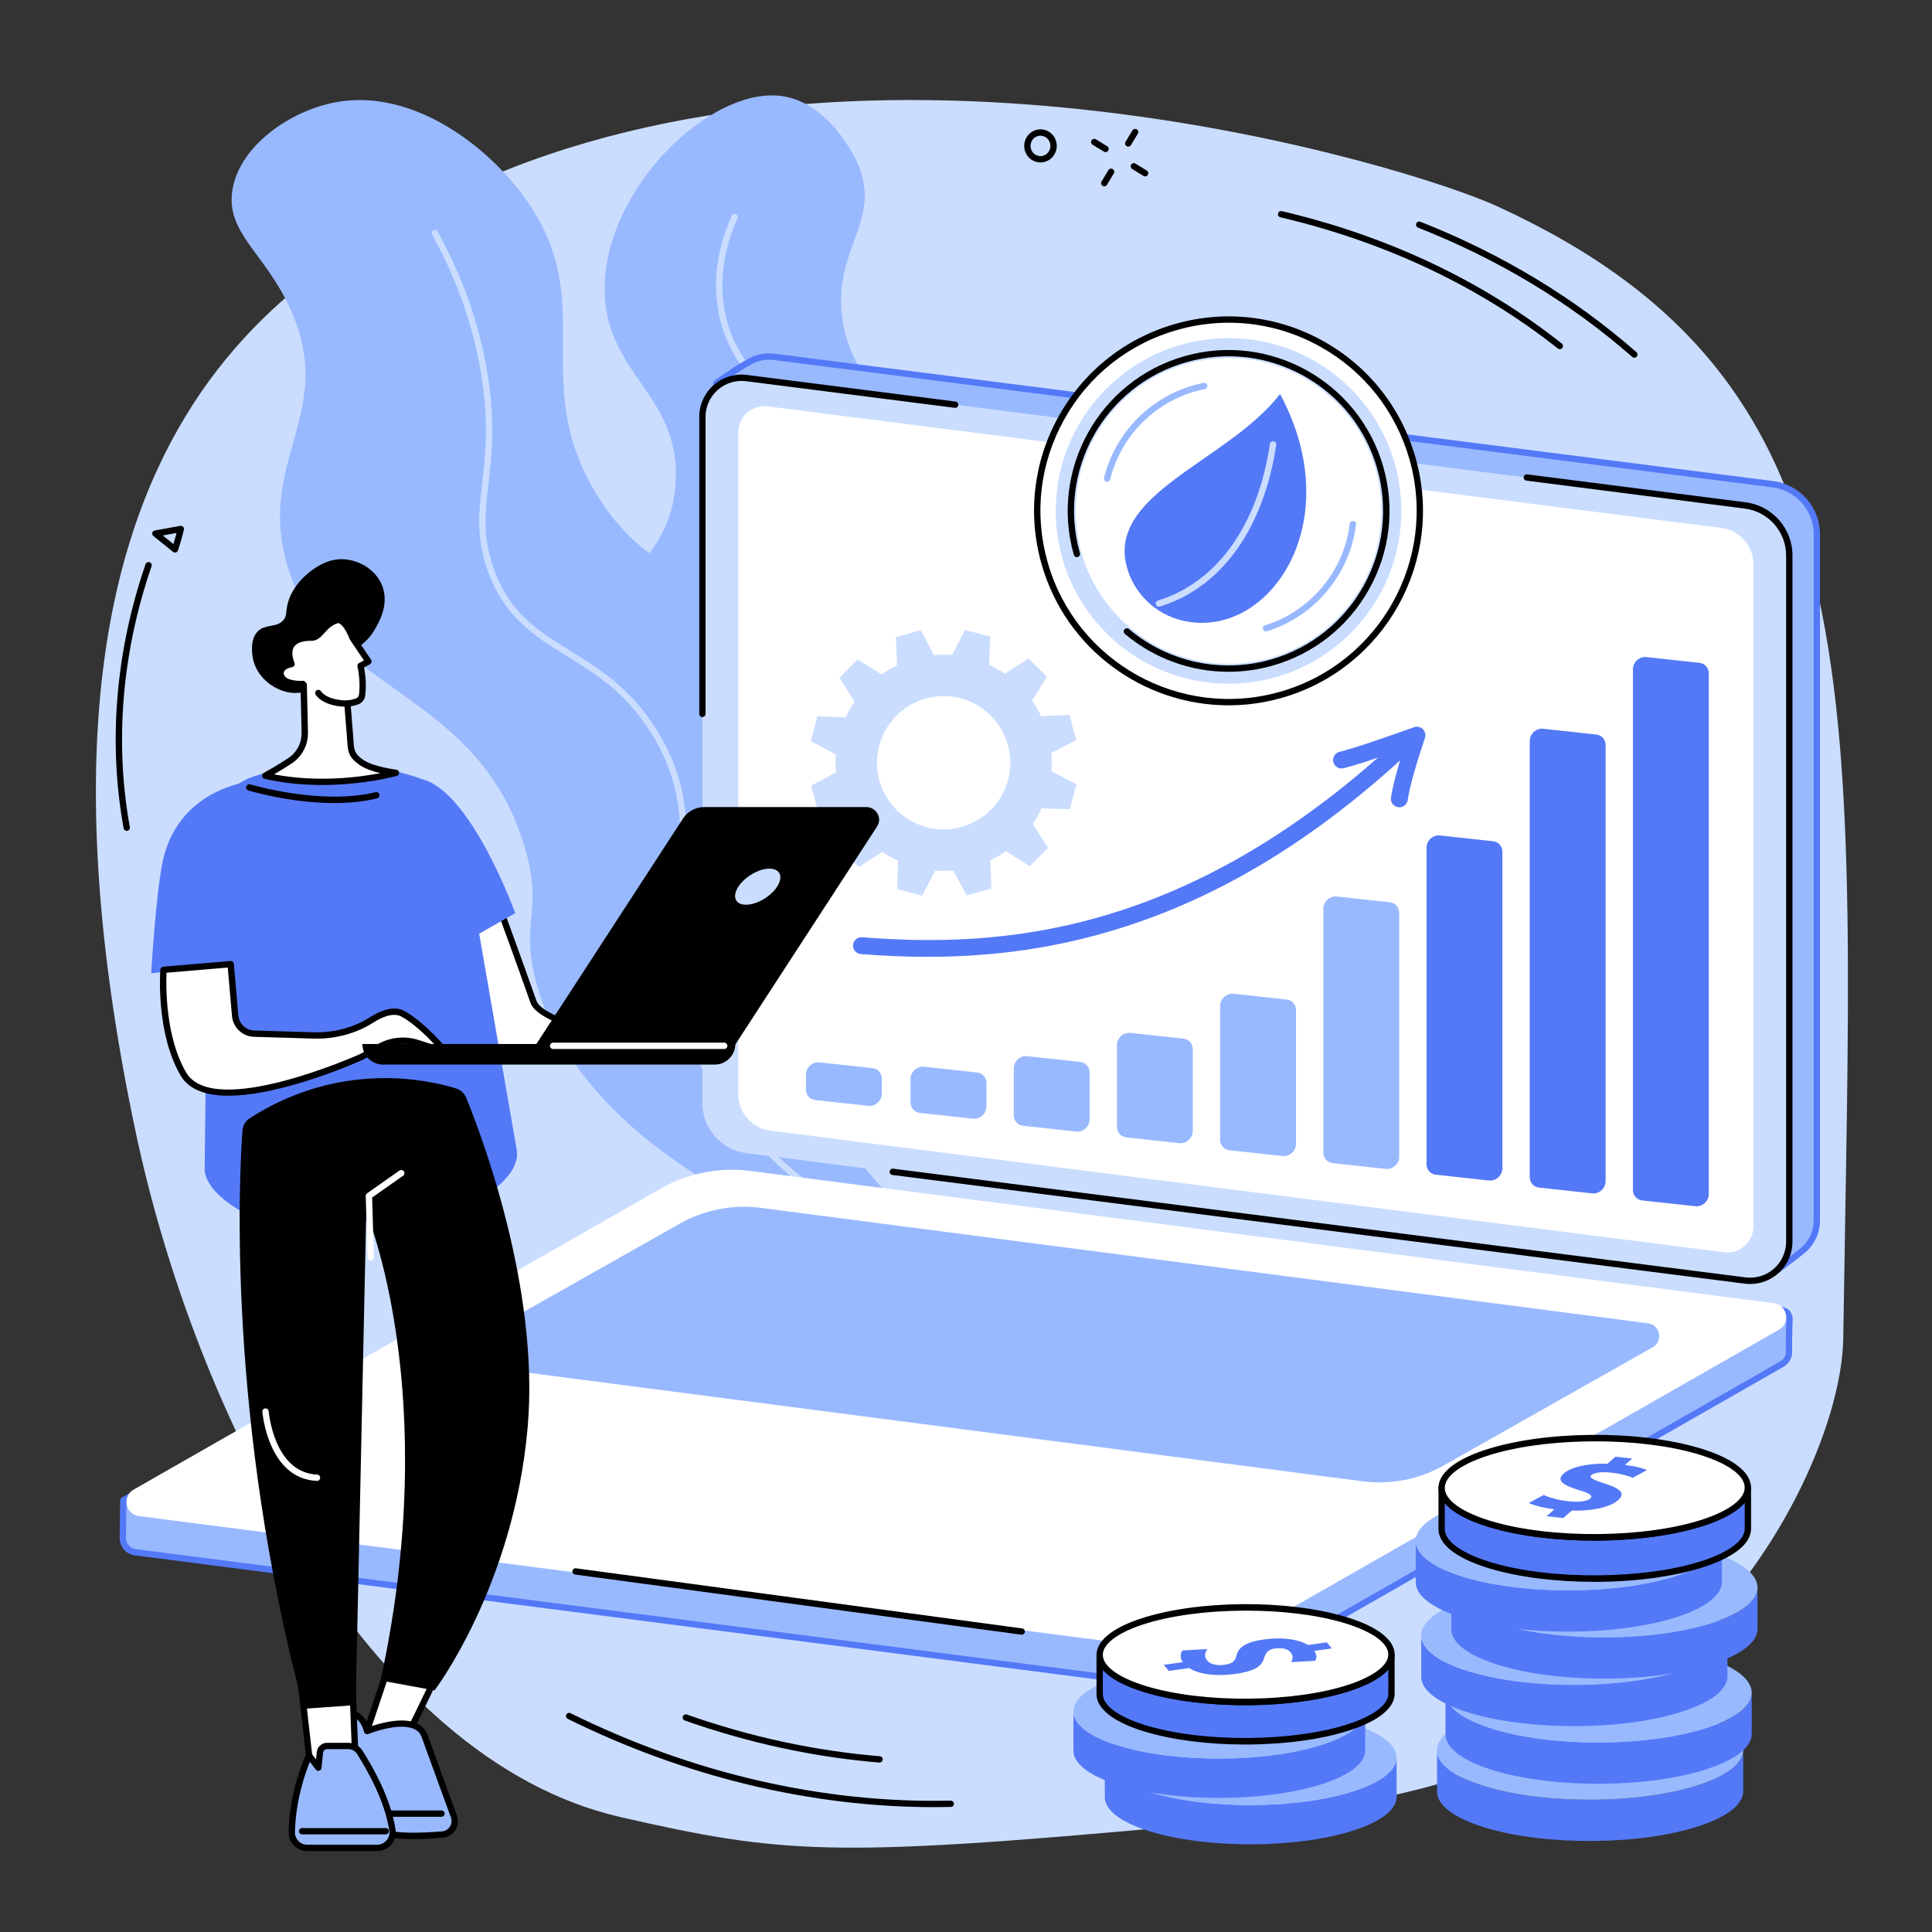 <?xml version="1.0" encoding="UTF-8"?> <svg xmlns="http://www.w3.org/2000/svg" id="a" viewBox="0 0 800 800"><rect x="0" y="0" width="800" height="800" fill="#333333" stroke="none"/><g id="b"><path d="M693.22,684.91c41.91-35.04,69.5-94.8,70.03-130.79,3.98-268.24,16.29-395.63-143.36-468.73-36.91-16.9-258.1-84.71-425.26-8.56C117.41,112.01-4.74,180.46,56.16,468.68c24.11,114.11,94.79,259.53,200.88,283.76,66.71,15.23,87.95,16.78,226.6,4.18,120.01-10.9,158.31-28.86,209.57-71.71Z" fill="#caddff"></path><path d="M370.13,396.19c6.7-6.89-29.36-25.33-25.45-52.03,3.57-24.39,36.27-26.61,38.18-49.13,2.04-24.09-34.38-33.49-31.29-57.93,2.38-18.83,24.72-18.87,29.07-38.78,5.22-23.92-25.45-31.1-31.49-64.33-5.64-31.04,17.88-42.62,5.06-68.26-1.67-3.34-12.18-23.35-30.35-25.94-29.57-4.21-73.9,38.49-73.5,80.36.34,35.26,32.13,43.55,29.34,80.61-2.37,31.41-25.83,33.73-21.49,58.88,5.14,29.76,39.71,36.45,42.78,69.64,1.61,17.39-7.37,21.03-2.02,33.87,11.31,27.11,63.79,40.63,71.18,33.04Z" fill="#99b9ff"></path><path d="M358.73,390.94c-.18,0-.37-.04-.54-.12-22.16-10.08-35.45-22.04-39.49-35.55-3.1-10.34.35-17.87,3.99-25.83,3.58-7.82,7.27-15.9,4.96-27.55-2.45-12.34-8.92-18.6-15.17-24.64-6.2-6-12.07-11.67-13.64-22.49-2.23-15.29,6.72-24.75,15.38-33.89,8.58-9.06,16.68-17.61,15.67-31.73-.81-11.4-6.99-18.52-14.15-26.76-7.54-8.69-16.09-18.53-18.57-35.21-1.84-12.39.13-25.14,5.87-37.89.3-.66,1.07-.95,1.73-.66.66.3.95,1.07.66,1.73-5.53,12.29-7.44,24.54-5.67,36.43,2.37,15.92,10.29,25.05,17.96,33.87,7.15,8.24,13.91,16.02,14.78,28.29,1.09,15.27-7.79,24.65-16.38,33.72-8.61,9.09-16.73,17.67-14.69,31.71,1.45,9.93,6.99,15.3,12.87,20.98,6.23,6.03,13.3,12.87,15.91,26.02,2.48,12.48-1.57,21.34-5.14,29.15-3.43,7.51-6.68,14.6-3.86,23.99,3.82,12.75,16.63,24.16,38.07,33.91.66.3.95,1.08.65,1.74-.22.48-.7.77-1.19.77Z" fill="#caddff"></path><path d="M392.5,520.53c3.53-5.9-30.05-19.66-53.69-67.38-14.31-28.9-17.81-55.78-20.88-80.99-7.61-62.38,6.45-72.62-6.19-102.81-15.18-36.23-41.38-26.36-64.68-64.64-28.73-47.22,1.24-78.5-28.89-121.57-16.46-23.53-48.09-46.62-79.21-40.8-18.83,3.52-39.9,18.08-42.74,36.48-2.74,17.76,13.53,25.88,24.09,49.28,18.86,41.78-12.47,61.39-2.3,102.59,13.8,55.92,79.79,53.39,99.34,120.42,7.87,27-2.18,29.65,4.58,55.33,22.81,86.68,163.58,125.76,170.57,114.1Z" fill="#99b9ff"></path><path d="M367.96,514.93c-.22,0-.45-.06-.65-.18-49.07-28.34-77.91-61.13-85.71-97.46-3.67-17.07-2.35-32.58-1.08-47.58,1.89-22.3,3.67-43.36-11.24-66.74-10.51-16.47-22.76-24.04-34.61-31.35-13.35-8.24-25.95-16.02-32.81-35.67-4.77-13.66-3.58-23.96-2.2-35.89,1.35-11.67,2.88-24.9-.4-45.03-3.25-19.94-10.08-39.4-20.31-57.84-.35-.63-.12-1.43.51-1.78.63-.35,1.43-.12,1.78.51,10.37,18.7,17.31,38.45,20.61,58.69,3.34,20.49,1.78,33.91.41,45.76-1.4,12.09-2.51,21.63,2.07,34.72,6.56,18.77,18.22,25.97,31.72,34.3,11.54,7.12,24.61,15.19,35.44,32.17,15.39,24.13,13.57,45.62,11.64,68.37-1.25,14.81-2.55,30.12,1.03,46.81,7.65,35.58,36.06,67.8,84.46,95.75.63.36.84,1.16.48,1.79-.24.42-.68.66-1.14.66Z" fill="#caddff"></path><path d="M735.29,526.39l-414.8-57.69c-10.41-1.33-18.22-10.19-18.22-20.69l-5.69-289.32s9.46-6.82,14.81-9.43c2.73-1.33,5.87-1.91,9.13-1.5l413.56,52.74c10.41,1.33,18.22,10.19,18.22,20.69v284.17c0,5.08-2.32,9.57-5.92,12.52-3.31,2.72-11.11,8.5-11.11,8.5Z" fill="#99b9ff"></path><path d="M735.29,527.7c-.06,0-.12,0-.18-.01l-414.8-57.69c-11.02-1.41-19.35-10.86-19.35-21.99l-5.69-289.3c0-.43.2-.84.54-1.09.39-.28,9.61-6.91,15.01-9.54,3.06-1.49,6.47-2.05,9.87-1.62l413.56,52.74c11.04,1.41,19.36,10.86,19.36,21.99v284.17c0,5.26-2.33,10.19-6.4,13.53-3.3,2.71-10.84,8.3-11.16,8.54-.23.17-.5.26-.78.26ZM297.91,159.36l5.68,288.63c0,9.84,7.34,18.17,17.07,19.42l414.28,57.61c1.68-1.25,7.82-5.84,10.63-8.14,3.46-2.84,5.44-7.04,5.44-11.51V221.2c0-9.81-7.34-18.15-17.07-19.39l-413.56-52.74c-2.89-.37-5.8.11-8.39,1.37-4.46,2.17-11.97,7.43-14.06,8.92Z" fill="#5479f7"></path><path d="M722.64,530.24l-413.56-52.74c-10.41-1.33-18.22-10.19-18.22-20.69V172.63c0-9.77,8.57-17.31,18.26-16.08l413.56,52.74c10.41,1.33,18.22,10.19,18.22,20.69v284.17c0,9.77-8.57,17.31-18.26,16.08Z" fill="#caddff"></path><path d="M713.85,518.52l-394.89-50.36c-7.57-.97-13.25-7.41-13.25-15.05V179.01c0-6.52,5.72-11.56,12.19-10.74l394.89,50.36c7.57.97,13.25,7.41,13.25,15.05v274.11c0,6.52-5.72,11.56-12.19,10.74Z" fill="#fff"></path><path d="M724.68,531.68c-.74,0-1.48-.05-2.21-.14l-352.95-45.01c-.72-.09-1.23-.75-1.13-1.47.09-.72.74-1.22,1.47-1.13l352.95,45.01c4.24.54,8.52-.77,11.73-3.6,3.21-2.83,5.05-6.9,5.05-11.18V229.99c0-9.81-7.34-18.15-17.07-19.39l-90.46-11.58c-.72-.09-1.23-.75-1.13-1.47.09-.72.75-1.22,1.47-1.13l90.46,11.58c11.04,1.41,19.36,10.86,19.36,21.99v284.17c0,5.03-2.17,9.82-5.94,13.15-3.22,2.83-7.34,4.37-11.58,4.37Z"></path><path d="M290.85,296.92c-.72,0-1.31-.59-1.31-1.31v-122.98c0-5.03,2.17-9.82,5.94-13.15,3.77-3.32,8.8-4.86,13.79-4.23l86.41,11.02c.72.09,1.23.75,1.13,1.47-.09.72-.76,1.22-1.47,1.13l-86.41-11.02c-4.24-.54-8.52.77-11.73,3.6-3.21,2.83-5.05,6.9-5.05,11.18v122.98c0,.72-.59,1.31-1.31,1.31Z"></path><path d="M481.36,697.59l-425.33-54.85c-3.33-.43-5.21-3.21-5.16-6,.03-1.92.19-15.46.19-15.46l224.9-128.57c11.27-6.44,21.06-7.06,33.93-5.41l415.37,53.72c2.53.33,14.07.56,15.07,2.9l.68,1.58s-.36,11.29-.21,13.93c.11,2.06-.81,4.19-2.97,5.43l-219.25,125.36c-11.27,6.44-24.33,9.03-37.2,7.38Z" fill="#99b9ff"></path><path d="M488.85,699.38c-2.56,0-5.11-.16-7.66-.49,0,0,0,0,0,0l-425.33-54.85c-4.21-.54-6.36-4.09-6.31-7.32.03-1.92.19-15.46.19-15.46,0-.46.26-.89.66-1.12l224.9-128.57c11.94-6.82,22.15-7.19,34.75-5.58l415.38,53.72c.48.06,1.38.12,2.42.2,8.34.59,12.75,1.29,13.69,3.49l.67,1.58c.08.18.11.37.1.56,0,.11-.36,11.26-.21,13.81.15,2.77-1.2,5.25-3.63,6.64l-219.25,125.36c-9.22,5.26-19.77,8.03-30.36,8.03ZM481.53,696.3c12.51,1.6,25.43-.96,36.38-7.22l219.25-125.36c1.57-.9,2.42-2.43,2.32-4.22-.14-2.46.15-11.93.2-13.75l-.56-1.32c-.61-.75-4.48-1.41-11.46-1.9-1.13-.08-2.02-.14-2.57-.21l-415.38-53.72c-12.06-1.54-21.81-1.2-33.11,5.25l-224.24,128.2c-.03,2.87-.15,13.07-.18,14.72-.03,2.07,1.34,4.34,4.02,4.68l425.33,54.85Z" fill="#5479f7"></path><path d="M108.34,634.34l-50.79-6.56c-5.63-.72-7.11-8.18-2.18-10.99l218.07-124.55c11.27-6.44,24.33-9.03,37.2-7.38l423.81,54.75c5.63.72,7.11,8.18,2.18,10.99l-218.07,124.55c-11.27,6.44-24.33,9.03-37.2,7.38l-373.02-48.19Z" fill="#fff"></path><path d="M564.34,613.39l-367.5-47.82c-5.08-.65-6.42-7.39-1.97-9.93l86.41-48.85c10.18-5.81,21.97-8.15,33.6-6.66l367.5,47.82c5.08.65,6.42,7.39,1.97,9.93l-86.41,48.85c-10.18,5.81-21.97,8.15-33.6,6.66Z" fill="#99b9ff"></path><path d="M423.08,676.9c-.06,0-.12,0-.18-.01l-184.75-24.9c-.72-.1-1.22-.76-1.12-1.47.1-.72.75-1.23,1.47-1.12l184.75,24.9c.72.1,1.22.76,1.12,1.47-.09.66-.65,1.14-1.3,1.14Z"></path><path d="M702.03,499.48l-22.01-2.4c-2.24-.24-3.86-2.08-3.86-4.37v-215.57c0-2.95,2.66-5.38,5.55-5.07l22.01,2.4c2.24.24,3.86,2.08,3.86,4.37v215.57c0,2.95-2.66,5.38-5.55,5.07Z" fill="#5479f7"></path><path d="M659.3,494.15l-22.01-2.4c-2.24-.24-3.86-2.08-3.86-4.37v-180.56c0-2.95,2.66-5.38,5.55-5.07l22.01,2.4c2.24.24,3.86,2.08,3.86,4.37v180.56c0,2.95-2.66,5.38-5.55,5.07Z" fill="#5479f7"></path><path d="M616.56,488.82l-22.01-2.4c-2.24-.24-3.86-2.08-3.86-4.37v-131.04c0-2.95,2.66-5.38,5.55-5.07l22.01,2.4c2.24.24,3.86,2.08,3.86,4.37v131.04c0,2.95-2.66,5.38-5.55,5.07Z" fill="#5479f7"></path><path d="M573.83,484.02l-22.01-2.4c-2.24-.24-3.86-2.08-3.86-4.37v-100.96c0-2.95,2.66-5.38,5.55-5.07l22.01,2.4c2.24.24,3.86,2.08,3.86,4.37v100.96c0,2.95-2.66,5.38-5.55,5.07Z" fill="#99b9ff"></path><path d="M531.1,478.69l-22.01-2.4c-2.24-.24-3.86-2.08-3.86-4.37v-55.36c0-2.95,2.66-5.38,5.55-5.07l22.01,2.4c2.24.24,3.86,2.08,3.86,4.37v55.36c0,2.95-2.66,5.38-5.55,5.07Z" fill="#99b9ff"></path><path d="M488.37,473.36l-22.01-2.4c-2.24-.24-3.86-2.08-3.86-4.37v-33.84c0-2.95,2.66-5.38,5.55-5.07l22.01,2.4c2.24.24,3.86,2.08,3.86,4.37v33.84c0,2.95-2.66,5.38-5.55,5.07Z" fill="#99b9ff"></path><path d="M445.64,468.55l-22.01-2.4c-2.24-.24-3.86-2.08-3.86-4.37v-19.37c0-2.95,2.66-5.38,5.55-5.07l22.01,2.4c2.24.24,3.86,2.08,3.86,4.37v19.37c0,2.95-2.66,5.38-5.55,5.07Z" fill="#99b9ff"></path><path d="M402.91,463.23l-22.01-2.4c-2.24-.24-3.86-2.08-3.86-4.37v-9.69c0-2.95,2.66-5.38,5.55-5.07l22.01,2.4c2.24.24,3.86,2.08,3.86,4.37v9.69c0,2.95-2.66,5.38-5.55,5.07Z" fill="#99b9ff"></path><path d="M359.6,457.91l-22.01-2.4c-2.24-.24-3.86-2.08-3.86-4.37v-6.18c0-2.95,2.66-5.38,5.55-5.07l22.01,2.4c2.24.24,3.86,2.08,3.86,4.37v6.18c0,2.95-2.66,5.38-5.55,5.07Z" fill="#99b9ff"></path><path d="M384.08,396.2c-8.93,0-18.12-.38-27.63-1.14-1.92-.15-3.36-1.84-3.21-3.76.15-1.92,1.83-3.37,3.76-3.21,56.8,4.51,133.11-.5,219.72-79.91,1.42-1.3,3.63-1.21,4.94.21,1.3,1.42,1.21,3.63-.21,4.94-38.36,35.17-77.09,58.48-118.41,71.27-25.2,7.8-50.79,11.59-78.96,11.59Z" fill="#5479f7"></path><path d="M579.44,334.28c-.17,0-.35-.01-.53-.04-1.91-.29-3.22-2.07-2.93-3.98.71-4.69,2.43-11.34,5.24-20.2-13.31,4.65-21.11,7.17-24.94,8.05-1.87.44-3.76-.74-4.19-2.62-.43-1.88.74-3.76,2.62-4.19,5.39-1.24,20.19-6.4,30.85-10.17,1.26-.45,2.66-.13,3.62.8.95.94,1.29,2.33.86,3.6-3.94,11.77-6.34,20.45-7.15,25.79-.26,1.73-1.75,2.97-3.45,2.97Z" fill="#5479f7"></path><circle cx="508.71" cy="211.55" r="79.19" transform="translate(-.59 421.68) rotate(-45)" fill="#fff"></circle><path d="M508.74,292.06c-35.07,0-67.41-23.13-77.46-58.5-5.88-20.68-3.35-42.42,7.11-61.2,10.47-18.78,27.62-32.37,48.31-38.25,20.68-5.88,42.42-3.35,61.2,7.11,18.78,10.47,32.37,27.62,38.25,48.31,12.14,42.7-12.72,87.31-55.42,99.45-7.33,2.08-14.72,3.08-21.98,3.08ZM508.83,133.63c-7.15,0-14.34.99-21.41,3-20.01,5.69-36.61,18.83-46.73,37-10.13,18.17-12.57,39.2-6.88,59.21,11.74,41.31,54.9,65.35,96.21,53.62,41.31-11.74,65.36-54.9,53.62-96.21-5.69-20.01-18.83-36.61-37-46.73-11.75-6.55-24.7-9.89-37.8-9.89Z"></path><circle cx="508.71" cy="211.55" r="71.56" transform="translate(-.59 421.68) rotate(-45)" fill="#caddff"></circle><circle cx="508.71" cy="211.55" r="63.3" fill="#fff"></circle><path d="M508.7,278.17c-15.51,0-30.74-5.43-42.93-15.69-.55-.47-.62-1.29-.16-1.85.47-.55,1.29-.63,1.85-.16,16.31,13.73,38.28,18.45,58.76,12.63,33.94-9.65,53.7-45.11,44.05-79.05-4.67-16.44-15.47-30.08-30.4-38.4-14.93-8.32-32.21-10.33-48.65-5.66-33.94,9.65-53.7,45.11-44.05,79.05.2.7-.21,1.42-.9,1.62-.7.2-1.42-.21-1.62-.9-10.04-35.33,10.53-72.24,45.86-82.29,35.33-10.05,72.25,10.53,82.29,45.86,4.87,17.11,2.78,35.1-5.89,50.64-8.66,15.54-22.86,26.78-39.97,31.65-6.01,1.71-12.14,2.55-18.23,2.55Z"></path><path d="M524.22,261.48c-.56,0-1.08-.36-1.25-.92-.22-.69.17-1.43.86-1.64,18.88-5.9,32.64-22.4,35.08-42.05.09-.72.74-1.23,1.46-1.14.72.09,1.23.74,1.14,1.46-2.56,20.66-17.04,38.02-36.89,44.23-.13.04-.26.06-.39.06Z" fill="#99b9ff"></path><path d="M458.41,199.47c-.11,0-.21-.01-.32-.04-.7-.17-1.13-.89-.95-1.59,4.6-18.43,18.8-33.11,37.06-38.3,1.39-.4,2.82-.74,4.23-1.02.7-.14,1.4.32,1.54,1.03.14.71-.32,1.4-1.03,1.54-1.35.27-2.7.59-4.02.97-17.36,4.93-30.86,18.89-35.23,36.41-.15.6-.68.99-1.27.99Z" fill="#99b9ff"></path><path d="M530.04,163.16c-21.6,27.96-72.19,41.17-63.33,72.06,3.08,10.73,11.82,19.04,22.67,21.69,35.47,8.65,69.6-39.97,40.66-93.75Z" fill="#5479f7"></path><path d="M479.84,251.24c-.56,0-1.08-.36-1.25-.93-.21-.69.18-1.42.87-1.64,24.47-7.5,41.38-31.15,46.4-64.87.11-.72.77-1.21,1.49-1.1.72.11,1.21.77,1.1,1.49-5.17,34.76-22.75,59.18-48.23,66.99-.13.04-.26.06-.38.06Z" fill="#caddff"></path><path d="M445.64,306.38l-2.83-10.34-11.69.53c-1.08-2.28-2.34-4.43-3.76-6.45l6.19-9.92-7.62-7.54-9.86,6.31c-2.05-1.41-4.22-2.64-6.48-3.69l.4-11.7-10.37-2.72-5.38,10.38c-2.46-.19-4.96-.17-7.47.05l-5.5-10.33-10.34,2.83.53,11.69c-2.28,1.08-4.43,2.34-6.45,3.76l-9.92-6.19-7.54,7.62,6.31,9.86c-1.41,2.05-2.64,4.22-3.69,6.48l-11.7-.4-2.72,10.37,10.38,5.38c-.19,2.46-.17,4.96.05,7.47l-10.33,5.5,2.83,10.34,11.69-.53c1.08,2.28,2.34,4.43,3.76,6.45l-6.19,9.92,7.62,7.54,9.86-6.31c2.05,1.41,4.22,2.64,6.48,3.69l-.4,11.7,10.37,2.72,5.38-10.38c2.46.19,4.96.17,7.47-.05l5.5,10.33,10.34-2.83-.53-11.69c2.28-1.08,4.43-2.34,6.45-3.76l9.92,6.19,7.54-7.62-6.31-9.86c1.41-2.05,2.64-4.22,3.69-6.48l11.7.4,2.72-10.37-10.38-5.38c.19-2.46.17-4.96-.05-7.47l10.33-5.5ZM398.03,342.46c-14.7,4.02-29.87-4.63-33.9-19.33-4.02-14.7,4.63-29.87,19.33-33.9,14.7-4.02,29.87,4.63,33.9,19.33,4.02,14.7-4.63,29.87-19.33,33.9Z" fill="#caddff"></path><path d="M430.84,67.26c-.81,0-1.63-.15-2.41-.46-1.7-.66-3.04-1.95-3.76-3.65-1.49-3.45.06-7.49,3.45-9.01,1.64-.74,3.46-.78,5.13-.13,1.7.66,3.04,1.95,3.76,3.65,1.49,3.45-.06,7.49-3.45,9.01-.87.39-1.79.59-2.72.59ZM430.83,56.18c-.56,0-1.12.12-1.65.36-2.09.94-3.04,3.44-2.11,5.59.45,1.04,1.27,1.84,2.31,2.24,1.01.39,2.12.37,3.11-.08,2.09-.94,3.04-3.44,2.11-5.59-.45-1.04-1.27-1.84-2.31-2.24-.47-.18-.97-.28-1.46-.28Z"></path><path d="M457.78,62.98c-.23,0-.47-.06-.68-.19l-4.68-2.87c-.62-.38-.81-1.18-.43-1.8.38-.62,1.18-.81,1.8-.43l4.68,2.87c.62.38.81,1.18.43,1.8-.25.4-.68.63-1.12.63Z"></path><path d="M474.17,73.04c-.23,0-.47-.06-.68-.19l-4.68-2.87c-.62-.38-.81-1.18-.43-1.8.38-.62,1.18-.81,1.8-.43l4.68,2.87c.62.38.81,1.18.43,1.8-.25.4-.68.63-1.12.63Z"></path><path d="M457.24,77.15c-.23,0-.46-.06-.68-.19-.62-.37-.82-1.18-.44-1.8l2.84-4.7c.37-.62,1.18-.82,1.8-.44.62.37.82,1.18.44,1.8l-2.84,4.7c-.25.41-.68.63-1.12.63Z"></path><path d="M467.19,60.7c-.23,0-.46-.06-.68-.19-.62-.37-.82-1.18-.44-1.8l2.84-4.7c.38-.62,1.18-.82,1.8-.44.62.37.82,1.18.44,1.8l-2.84,4.7c-.25.41-.68.63-1.12.63Z"></path><path d="M52.48,344.04c-.62,0-1.17-.44-1.29-1.08-6.48-35.53-3.33-73.34,9.09-109.35.24-.68.98-1.05,1.67-.81.68.24,1.05.98.81,1.67-12.27,35.59-15.38,72.94-8.99,108.03.13.71-.34,1.39-1.05,1.52-.08.01-.16.02-.24.02Z"></path><path d="M72.46,228.79c-.3,0-.59-.1-.82-.29l-8.12-6.54c-.4-.32-.57-.85-.45-1.34.13-.5.53-.88,1.04-.97l10.53-1.9c.43-.08.88.07,1.18.39.3.32.43.77.33,1.2-1,4.3-2.39,8.4-2.45,8.57-.14.4-.46.72-.88.84-.12.03-.24.05-.37.05ZM67.39,221.72l4.4,3.55c.37-1.17.85-2.81,1.32-4.58l-5.72,1.03Z"></path><path d="M386.64,748.3c-50.87,0-103.1-12.58-151.54-36.55-.65-.32-.91-1.11-.59-1.76.32-.65,1.11-.91,1.76-.59,50.3,24.9,104.74,37.44,157.39,36.2h.03c.71,0,1.29.57,1.31,1.28.02.72-.56,1.32-1.28,1.34-2.35.05-4.71.08-7.07.08Z"></path><path d="M364.21,729.83s-.07,0-.11,0c-27.01-2.22-54.12-8.08-80.56-17.41-.68-.24-1.04-.99-.8-1.67.24-.68.99-1.04,1.67-.8,26.23,9.26,53.11,15.06,79.9,17.26.72.06,1.26.69,1.2,1.41-.06.68-.63,1.2-1.3,1.2Z"></path><path d="M676.74,148.13c-.31,0-.62-.11-.86-.33-25.51-22.39-55.35-40.4-88.7-53.54-.67-.27-1-1.03-.74-1.7.27-.67,1.03-1,1.7-.74,33.63,13.25,63.74,31.42,89.47,54.01.54.48.6,1.31.12,1.85-.26.3-.62.45-.99.45Z"></path><path d="M645.9,144.59c-.28,0-.57-.09-.81-.28-32.67-25.78-71.32-44.06-114.9-54.33-.7-.17-1.14-.87-.98-1.58.17-.7.87-1.14,1.58-.98,43.95,10.36,82.95,28.81,115.92,54.83.57.45.66,1.27.22,1.84-.26.33-.64.5-1.03.5Z"></path><path d="M578.3,727.76v16.27c.02,4.93-5.68,9.88-17.14,13.7-22.92,7.65-60.31,7.97-84.27.82-.39-.12-.78-.24-1.17-.36-12.14-3.82-18.23-8.9-18.24-13.99v-16.27c0,5.09,6.09,10.17,18.23,13.99.39.12.77.24,1.17.36,23.96,7.15,61.35,6.83,84.27-.82,11.46-3.82,17.16-8.77,17.15-13.7Z" fill="#5479f7"></path><path d="M558.88,713.41c.4.12.78.24,1.17.36,23.89,7.52,24.38,19.92,1.09,27.69-22.92,7.65-60.31,7.97-84.27.82-.39-.12-.78-.24-1.17-.36-23.89-7.52-24.38-19.92-1.09-27.69,22.91-7.65,60.31-7.97,84.26-.82Z" fill="#99b9ff"></path><path d="M565.3,708.54v16.27c.02,4.93-5.68,9.88-17.14,13.7-22.92,7.65-60.31,7.97-84.27.82-.39-.12-.78-.24-1.17-.36-12.14-3.82-18.23-8.9-18.24-13.99v-16.27c0,5.09,6.09,10.17,18.23,13.99.39.12.77.24,1.17.36,23.96,7.15,61.35,6.83,84.27-.82,11.46-3.82,17.16-8.77,17.15-13.7Z" fill="#5479f7"></path><path d="M545.89,694.18c.4.12.78.24,1.17.36,23.89,7.52,24.38,19.92,1.09,27.69-22.92,7.65-60.31,7.97-84.27.82-.39-.12-.78-.24-1.17-.36-23.89-7.52-24.38-19.92-1.09-27.69,22.91-7.65,60.31-7.97,84.26-.82Z" fill="#99b9ff"></path><path d="M576.18,685.08v16.27c.02,4.93-5.68,9.88-17.14,13.7-22.92,7.65-60.31,7.97-84.27.82-.39-.12-.78-.24-1.17-.36-12.14-3.82-18.23-8.9-18.24-13.99v-16.27c0,5.09,6.09,10.17,18.23,13.99.39.12.77.24,1.17.36,23.96,7.15,61.35,6.83,84.27-.82,11.46-3.82,17.16-8.77,17.15-13.7Z" fill="#5479f7"></path><path d="M515.54,722.37c-14.7,0-29.41-1.74-41.15-5.24-.4-.12-.8-.24-1.19-.36-12.34-3.89-19.15-9.3-19.16-15.24v-16.27h-.01c0-.72.59-1.31,1.31-1.31h0c.72,0,1.31.59,1.31,1.31,0,4.64,6.32,9.28,17.32,12.74.38.12.76.24,1.15.35,23.59,7.04,61.04,6.68,83.48-.81,10.34-3.45,16.26-7.99,16.26-12.45,0-.72.59-1.31,1.31-1.31h0c.72,0,1.31.59,1.31,1.31h0s.01,16.27.01,16.27c0,5.75-6.4,11.05-18.05,14.94-12.09,4.04-27.99,6.07-43.91,6.07ZM456.66,691.45v10.07c.01,4.63,6.33,9.28,17.33,12.74.38.12.76.24,1.15.35,23.59,7.04,61.04,6.68,83.48-.81,10.34-3.45,16.26-7.99,16.26-12.46v-10.07c-2.9,3.31-8.14,6.3-15.44,8.74-23.26,7.76-60.62,8.13-85.06.83-.4-.12-.79-.24-1.18-.36-7.87-2.48-13.49-5.58-16.53-9.04Z"></path><path d="M556.76,670.73c.4.12.78.24,1.17.36,23.89,7.52,24.38,19.92,1.09,27.69-22.92,7.65-60.31,7.97-84.27.82-.39-.12-.78-.24-1.17-.36-23.89-7.52-24.38-19.92-1.09-27.69,22.91-7.65,60.31-7.97,84.26-.82Z" fill="#fff"></path><path d="M515.53,706.1c-14.7,0-29.41-1.74-41.14-5.24-.4-.12-.79-.24-1.18-.36-12.3-3.87-19.11-9.27-19.16-15.19-.05-5.77,6.36-11.1,18.05-15,23.25-7.76,60.61-8.13,85.05-.83.4.12.8.24,1.19.37,12.3,3.87,19.11,9.27,19.16,15.19.05,5.77-6.36,11.1-18.05,15-12.09,4.04-28,6.07-43.91,6.07ZM516.04,666.93c-15.73,0-31.46,1.97-43.13,5.86-10.37,3.46-16.3,8.02-16.26,12.49.04,4.62,6.35,9.26,17.32,12.71.38.12.76.24,1.15.35,23.59,7.04,61.04,6.68,83.48-.81,10.37-3.46,16.3-8.01,16.26-12.49-.04-4.62-6.36-9.26-17.33-12.71-.38-.12-.76-.24-1.15-.35-11.32-3.38-25.83-5.05-40.34-5.05Z"></path><path d="M549.41,680.06l2.09,2.52-7.27,1.02c1.18,1.76.98,3.07.36,4.1l-9.95.56c.35-.79,1.28-2.24-.26-4.09-.63-.77-1.56-1.23-2.6-1.47-1.22-.28-2.6-.27-3.86-.09-2.73.38-3.72,1.52-4.55,4.08-.93,3.54-4.46,5.41-11.89,6.45-4.87.68-9.86.59-13.86-.34-2.04-.47-3.82-1.17-5.21-2.09l-8.42,1.18-2.09-2.52,7.85-1.1c-1.18-1.75-1.07-3.63-.07-4.86l10.3-.58c-1.01,1.34-1.49,3.1-.1,4.77.63.76,1.65,1.33,2.96,1.64,1.2.28,2.63.33,4.21.11,3.14-.44,4.44-1.54,4.93-3.73.7-3.16,3.27-5.62,11.29-6.74,4.81-.67,9.51-.55,13.3.33,1.94.45,3.64,1.1,5,1.95l7.85-1.1Z" fill="#5479f7"></path><path d="M721.83,724.59v17.08c.02,5.18-5.96,10.36-17.99,14.38-24.05,8.03-63.29,8.37-88.43.86-.41-.12-.82-.25-1.23-.38-12.74-4.01-19.14-9.34-19.14-14.68v-17.08c0,5.34,6.39,10.67,19.13,14.68.41.13.81.25,1.23.38,25.14,7.51,64.38,7.17,88.43-.86,12.02-4.01,18.01-9.2,18-14.38Z" fill="#5479f7"></path><path d="M701.46,709.53c.41.12.82.25,1.23.38,25.07,7.89,25.59,20.9,1.14,29.06-24.05,8.03-63.29,8.37-88.43.86-.41-.12-.82-.25-1.23-.38-25.07-7.89-25.58-20.9-1.14-29.06,24.04-8.03,63.29-8.37,88.43-.86Z" fill="#99b9ff"></path><path d="M725.34,700.9v17.08c.02,5.18-5.96,10.36-17.99,14.38-24.05,8.03-63.29,8.37-88.43.86-.41-.12-.82-.25-1.23-.38-12.74-4.01-19.14-9.34-19.14-14.68v-17.08c0,5.34,6.39,10.67,19.13,14.68.41.13.81.25,1.23.38,25.14,7.51,64.38,7.17,88.43-.86,12.02-4.01,18.01-9.2,18-14.38Z" fill="#5479f7"></path><path d="M704.96,685.84c.41.12.82.25,1.23.38,25.07,7.89,25.59,20.9,1.14,29.06-24.05,8.03-63.29,8.37-88.43.86-.41-.12-.82-.25-1.23-.38-25.07-7.89-25.58-20.9-1.14-29.06,24.04-8.03,63.29-8.37,88.43-.86Z" fill="#99b9ff"></path><path d="M715.29,677.04v17.08c.02,5.18-5.96,10.36-17.99,14.38-24.05,8.03-63.29,8.37-88.43.86-.41-.12-.82-.25-1.23-.38-12.74-4.01-19.14-9.34-19.14-14.68v-17.08c0,5.34,6.39,10.67,19.13,14.68.41.13.81.25,1.23.38,25.14,7.51,64.38,7.17,88.43-.86,12.02-4.01,18.01-9.2,18-14.38Z" fill="#5479f7"></path><path d="M694.92,661.97c.41.12.82.25,1.23.38,25.07,7.89,25.59,20.9,1.14,29.06-24.05,8.03-63.29,8.37-88.43.86-.41-.12-.82-.25-1.23-.38-25.07-7.89-25.58-20.9-1.14-29.06,24.04-8.03,63.29-8.37,88.43-.86Z" fill="#99b9ff"></path><path d="M727.75,657.37v17.08c.02,5.18-5.96,10.36-17.99,14.38-24.05,8.03-63.29,8.37-88.43.86-.41-.12-.82-.25-1.23-.38-12.74-4.01-19.14-9.34-19.14-14.68v-17.08c0,5.34,6.39,10.67,19.13,14.68.41.13.81.25,1.23.38,25.14,7.51,64.38,7.17,88.43-.86,12.02-4.01,18.01-9.2,18-14.38Z" fill="#5479f7"></path><path d="M707.37,642.31c.41.12.82.25,1.23.38,25.07,7.89,25.59,20.9,1.14,29.06-24.05,8.03-63.29,8.37-88.43.86-.41-.12-.82-.25-1.23-.38-25.07-7.89-25.58-20.9-1.14-29.06,24.04-8.03,63.29-8.37,88.43-.86Z" fill="#99b9ff"></path><path d="M713.01,637.9v17.08c.02,5.18-5.96,10.36-17.99,14.38-24.05,8.03-63.29,8.37-88.43.86-.41-.12-.82-.25-1.23-.38-12.74-4.01-19.14-9.34-19.14-14.68v-17.08c0,5.34,6.39,10.67,19.13,14.68.41.13.81.25,1.23.38,25.14,7.51,64.38,7.17,88.43-.86,12.02-4.01,18.01-9.2,18-14.38Z" fill="#5479f7"></path><path d="M692.64,622.84c.41.12.82.25,1.23.38,25.07,7.89,25.59,20.9,1.14,29.06-24.05,8.03-63.29,8.37-88.43.86-.41-.12-.82-.25-1.23-.38-25.07-7.89-25.58-20.9-1.14-29.06,24.04-8.03,63.29-8.37,88.43-.86Z" fill="#99b9ff"></path><path d="M723.74,615.95v17.08c.02,5.18-5.96,10.36-17.99,14.38-24.05,8.03-63.29,8.37-88.43.86-.41-.12-.82-.25-1.23-.38-12.74-4.01-19.14-9.34-19.14-14.68v-17.08c0,5.34,6.39,10.67,19.13,14.68.41.13.81.25,1.23.38,25.14,7.51,64.38,7.17,88.43-.86,12.02-4.01,18.01-9.2,18-14.38Z" fill="#5479f7"></path><path d="M660.11,655.01c-15.42,0-30.85-1.82-43.16-5.5-.42-.12-.83-.25-1.24-.38-12.93-4.07-20.05-9.73-20.06-15.93v-17.08h-.01c0-.72.59-1.31,1.31-1.31h0c.72,0,1.31.59,1.31,1.31,0,4.9,6.65,9.79,18.23,13.44.4.13.8.25,1.21.37,24.77,7.4,64.08,7.02,87.64-.85,10.88-3.63,17.11-8.42,17.11-13.13,0-.72.59-1.31,1.31-1.31h0c.72,0,1.31.59,1.31,1.31h0s.01,17.08.01,17.08c0,6-6.7,11.55-18.9,15.62-12.68,4.23-29.37,6.37-46.06,6.37ZM598.26,622.46v10.74c.01,4.89,6.66,9.79,18.23,13.44.4.12.8.25,1.21.37,24.77,7.4,64.09,7.02,87.64-.85,10.88-3.63,17.11-8.42,17.11-13.13v-10.74c-3.01,3.51-8.55,6.7-16.29,9.28-24.4,8.14-63.59,8.53-89.22.87-.42-.13-.83-.25-1.25-.38-8.35-2.63-14.28-5.92-17.43-9.59Z"></path><path d="M703.37,600.88c.41.12.82.25,1.23.38,25.07,7.89,25.59,20.9,1.14,29.06-24.05,8.03-63.29,8.37-88.43.86-.41-.12-.82-.25-1.23-.38-25.07-7.89-25.58-20.9-1.14-29.06,24.04-8.03,63.29-8.37,88.43-.86Z" fill="#fff"></path><path d="M660.1,637.94c-15.42,0-30.85-1.82-43.16-5.5-.42-.13-.83-.25-1.25-.38-12.88-4.05-20-9.69-20.06-15.87-.05-6.03,6.66-11.59,18.9-15.68,24.39-8.14,63.58-8.53,89.21-.87.42.13.83.25,1.25.38,12.88,4.05,20.01,9.69,20.06,15.87.05,6.03-6.66,11.59-18.9,15.68-12.68,4.23-29.37,6.37-46.06,6.37ZM660.64,596.83c-16.51,0-33.03,2.06-45.28,6.15-10.91,3.64-17.15,8.44-17.11,13.17.04,4.88,6.68,9.76,18.23,13.4.4.13.8.25,1.21.37,24.77,7.4,64.08,7.02,87.64-.85,10.91-3.64,17.15-8.44,17.11-13.17-.04-4.88-6.69-9.77-18.23-13.4-.4-.13-.8-.25-1.21-.37-11.89-3.55-27.12-5.31-42.36-5.31Z"></path><path d="M675.9,603.94l-3.04,2.66c2.75.36,4.83.77,6.43,1.2,1.11.3,2,.61,2.74.91l-5.97,3.2c-.77-.28-1.81-.7-3.35-1.11-1.42-.38-3.26-.76-5.71-1.02-4.62-.5-7.08.19-8.05,1.03-1.14,1,.62,1.9,5.56,3.52,7.01,2.18,8.52,4.21,5.41,6.93-3.08,2.69-10.18,4.51-19.05,4.23l-3.53,3.09-6.97-.75,3.28-2.87c-2.62-.34-5.04-.82-7-1.35-1.52-.41-2.76-.84-3.6-1.26l6.18-3.31c1.1.51,2.51,1.04,4.23,1.5,1.72.46,3.74.86,6.05,1.11,4.05.44,7.58.07,8.97-1.14,1.31-1.15-.13-2.12-4.53-3.44-6.36-1.91-9.82-3.98-6.47-6.91,3.05-2.66,9.84-4.27,18.17-4.09l3.28-2.87,6.97.75Z" fill="#5479f7"></path><path d="M289.81,438.08c0-1.16-64.72-11.38-68.89-23.21-6.23-17.65-14-38.87-14-38.87l-16.16,10.21,10.41,50.78,88.65,1.09Z" fill="#fff"></path><path d="M289.81,439.39h-.02l-88.65-1.09c-.62,0-1.14-.44-1.27-1.05l-10.4-50.78c-.11-.53.12-1.08.58-1.37l16.16-10.21c.34-.21.75-.26,1.12-.13.38.13.67.42.81.79.08.21,7.84,21.43,14,38.88,2.9,8.23,41.56,16.46,58.07,19.98q10.9,2.32,10.9,3.67c0,.35-.14.68-.39.93-.25.24-.58.38-.92.38ZM202.23,435.69l75.8.93c-28.78-6.17-55.42-13.03-58.35-21.32-5.2-14.73-11.54-32.15-13.44-37.33l-14.02,8.86,10.01,48.86Z"></path><path d="M105.21,321.44c15.43-5.04,38.95-8.65,67.06.3,10.25,3.26,17.6,12.29,18.87,22.97l22.9,131.84c1.13,9.58-11.68,18.9-20.7,22.32-9.43,3.57-23.68,6.95-43.86,6.95-21.63,0-37.36,1.26-46.13-2.59-7.28-3.19-18.24-10.91-18.61-18.85l1.59-135.51c-.57-12.35,7.14-23.6,18.89-27.44Z" fill="#5479f7"></path><path d="M213.34,378.09s-18.28-50.63-38.77-55.5l10.42,71.74,28.35-16.24Z" fill="#5479f7"></path><path d="M62.59,403s2-33.87,4.93-46.96c6.16-27.53,32.42-31.7,32.42-31.7l3.19,73.96-40.54,4.71Z" fill="#5479f7"></path><path d="M138.44,332.53c-18.04,0-34.65-4.94-35.57-5.22-.69-.21-1.09-.94-.88-1.63.21-.69.94-1.09,1.63-.88.29.09,29.46,8.75,51.92,3.24.7-.17,1.41.26,1.58.96.17.7-.26,1.41-.96,1.58-5.73,1.41-11.81,1.94-17.73,1.94Z"></path><path d="M67.71,401.59s-1.97,25.83,8.26,43.18c12.22,20.71,73.88-7.18,73.88-7.18l7.17-4.06c4.85-2.75,10.63-3.34,15.94-1.62l11.58,3.74s-9.57-11.47-17.7-15.86c-3.81-2.06-8.76-.11-12.94,2.53-7.19,4.55-15.64,6.69-24.14,6.43l-24.53-.73c-4.12-.12-7.49-3.31-7.85-7.41l-1.86-21.37-27.81,2.35Z" fill="#fff"></path><path d="M94.66,453.71c-8.83,0-16.23-2.2-19.82-8.28-10.32-17.5-8.52-42.87-8.44-43.94.05-.64.56-1.15,1.2-1.21l27.81-2.35c.72-.05,1.35.47,1.42,1.19l1.86,21.37c.3,3.44,3.13,6.11,6.58,6.22l24.53.73c8.47.24,16.57-1.9,23.4-6.23,5.81-3.68,10.6-4.55,14.26-2.58,8.26,4.45,17.69,15.69,18.09,16.17.37.45.41,1.09.08,1.57-.33.48-.93.69-1.49.51l-11.58-3.74c-4.94-1.59-10.37-1.04-14.89,1.52l-7.17,4.06s-.07.04-.11.05c-1.84.83-33.36,14.93-55.73,14.93ZM68.95,402.8c-.22,5.09-.57,26.53,8.14,41.3,11.34,19.23,70.08-6.76,72.16-7.69l7.12-4.03c5.16-2.92,11.35-3.55,16.98-1.73l6.98,2.25c-3.44-3.69-9.11-9.27-14.13-11.97-3.43-1.85-8.21.33-11.61,2.49-7.28,4.61-15.88,6.91-24.88,6.63l-24.53-.73c-4.78-.14-8.7-3.84-9.12-8.61l-1.75-20.07-25.37,2.15Z"></path><path d="M162.33,685.7l-13.37,39.88s14.56-1.24,15.95-.97c1.39.27,18.42-36.37,18.42-36.37l-21.01-2.54Z" fill="#fff"></path><path d="M148.96,726.89c-.4,0-.78-.18-1.03-.5-.27-.35-.35-.81-.21-1.23l13.37-39.88c.2-.59.78-.95,1.4-.88l21.01,2.54c.42.05.78.3.99.66s.22.81.04,1.19c-.04.09-4.31,9.28-8.7,18.31-9.31,19.17-9.89,19.05-11.16,18.8-.93-.13-8.66.4-15.59.99-.04,0-.08,0-.11,0ZM163.23,687.13l-12.39,36.98c4.08-.34,11.19-.88,13.62-.83,2.11-2.81,11.07-21.39,16.93-33.95l-18.15-2.19ZM165.12,723.32s.03,0,.04,0c-.01,0-.02,0-.04,0Z"></path><path d="M152.02,716.82s20.1-8.24,23.82,2.1c4.73,13.15,12.12,33.23,12.12,33.23,1.25,3.49-1.15,7.22-4.85,7.52-7.35.59-18.3,1.07-23.41-.72-8.06-2.83-21.43-28.33-21.43-28.33l4.12-21.7s7.29-1.03,9.63,7.91Z" fill="#99b9ff"></path><path d="M171.28,761.51c-4.75,0-9.19-.34-12.01-1.33-8.31-2.91-20.76-26.3-22.16-28.96-.14-.26-.18-.56-.13-.85l4.12-21.7c.1-.55.55-.97,1.1-1.05.08,0,7.67-.98,10.66,7.49,3.57-1.28,13.39-4.33,19.55-1.59,2.27,1.01,3.83,2.68,4.66,4.97,4.67,13,12.04,33.02,12.12,33.22.74,2.06.49,4.29-.7,6.12-1.18,1.83-3.11,2.98-5.28,3.16-3.69.3-7.92.54-11.93.54ZM139.64,730.4c3.84,7.25,14.4,25.17,20.49,27.3,3.73,1.31,11.85,1.54,22.87.65,1.35-.11,2.55-.83,3.29-1.97.74-1.14.89-2.53.44-3.8-.07-.19-7.44-20.22-12.12-33.23-.58-1.61-1.64-2.74-3.25-3.46-6.47-2.88-18.71,2.07-18.84,2.13-.35.14-.74.13-1.08-.04-.34-.17-.59-.48-.68-.84-1.55-5.94-5.48-6.86-7.27-6.96l-3.84,20.21Z"></path><path d="M182.81,752.29h-20.65c-.72,0-1.31-.59-1.31-1.31s.59-1.31,1.31-1.31h20.65c.72,0,1.31.59,1.31,1.31s-.59,1.31-1.31,1.31Z"></path><polygon points="124.43 695.5 128.97 735.62 147.24 730.61 145.83 694.46 124.43 695.5" fill="#fff"></polygon><path d="M128.97,736.93c-.26,0-.52-.08-.73-.23-.32-.21-.52-.56-.57-.94l-4.54-40.12c-.04-.36.07-.72.3-1,.23-.28.57-.44.93-.46l21.41-1.04c.35-.01.69.11.95.34.26.24.41.57.42.92l1.41,36.15c.02.61-.38,1.15-.96,1.31l-18.27,5.01c-.11.03-.23.05-.35.05ZM125.88,696.74l4.21,37.21,15.79-4.33-1.32-33.79-18.69.91Z"></path><path d="M127.24,765.18h28.91c3.91,0,6.92-3.47,6.34-7.34-.97-6.53-4.11-17.36-13.54-32.26-1.03-1.63-2.83-2.61-4.75-2.61h-8.79c-1.52,0-2.79,1.15-2.95,2.65l-.66,6.34-3.83-5.05s-6.83,14.39-7.15,31.74c-.07,3.58,2.83,6.53,6.41,6.53Z" fill="#99b9ff"></path><path d="M156.15,766.49h-28.91c-2.09,0-4.05-.82-5.51-2.31-1.46-1.49-2.25-3.46-2.21-5.55.32-17.43,6.99-31.68,7.28-32.28.2-.41.59-.69,1.05-.74.46-.05.9.15,1.18.51l1.83,2.41.32-3.04c.23-2.18,2.06-3.83,4.25-3.83h8.79c2.39,0,4.58,1.21,5.86,3.22,9.58,15.13,12.75,26.17,13.72,32.76.33,2.22-.32,4.47-1.79,6.16-1.47,1.7-3.6,2.68-5.85,2.68ZM128.3,729.5c-1.83,4.52-5.92,16.05-6.16,29.18-.03,1.38.49,2.68,1.46,3.66.97.99,2.26,1.53,3.64,1.53h28.91c1.49,0,2.9-.64,3.87-1.77.97-1.12,1.4-2.6,1.18-4.07-.94-6.34-4.02-17-13.35-31.75-.78-1.24-2.18-2-3.64-2h-8.79c-.85,0-1.55.64-1.64,1.48l-.66,6.34c-.06.53-.43.98-.95,1.13-.52.14-1.07-.04-1.4-.47l-2.47-3.26Z"></path><path d="M159.7,759.58h-34.61c-.72,0-1.31-.59-1.31-1.31s.59-1.31,1.31-1.31h34.61c.72,0,1.31.59,1.31,1.31s-.59,1.31-1.31,1.31Z"></path><path d="M193.04,454.56c-.76-1.85-2.29-3.27-4.2-3.86-10.57-3.32-47.43-12.05-85.36,12.28-1.79,1.15-2.94,3.07-3.09,5.19-1.37,19.28-6.49,120.07,25.4,239.4l21.48-1.53,4.38-204.04s31.81,74.8,5.94,193.84l22.34,4.12s32.69-42.98,38.54-108.67c5.18-58.1-19.64-122.62-25.43-136.74Z"></path><path d="M131.26,613.2s-.04,0-.06,0c-20.25-.87-22.54-28.34-22.56-28.62-.05-.72.49-1.35,1.21-1.4.72-.05,1.35.49,1.41,1.21.02.25,2.13,25.42,20.06,26.2.72.03,1.28.64,1.25,1.37-.03.7-.61,1.25-1.31,1.25Z" fill="#fff"></path><path d="M153.51,522.02c-.71,0-1.29-.56-1.31-1.27l-.76-25.52c-.01-.44.2-.86.56-1.11l13.39-9.41c.59-.41,1.41-.27,1.83.32.42.59.27,1.41-.32,1.83l-12.81,9.01.74,24.82c.02.72-.55,1.33-1.27,1.35-.01,0-.03,0-.04,0Z" fill="#fff"></path><path d="M142.56,273.04c8.17-7.02,10.03-7.98,12.41-12.01,1.94-3.28,6.27-10.61,3.34-18.36-2.53-6.7-9.53-10.75-15.96-11.09-5.78-.31-10,2.42-12.23,3.87-.97.63-9.57,6.36-11.27,15.73-.46,2.54-.12,3.71-1.28,5.3-2.61,3.59-7.34,1.76-10.61,4.73-4.11,3.74-2.21,11.71-2.05,12.33,2.15,8.49,11.33,14.13,18.81,13.34,4.32-.45,3.86-.96,18.83-13.84Z"></path><path d="M120.05,315.06c3.95-2.61,6.25-7.09,6.14-11.82l-.45-19.64c-.13-.12-.27-.25-.4-.37,0,0-7.87.52-9.01-3.48-1.15-4.01,4.42-4.78,4.42-4.78,0,0-5.25-11.06,8.34-10.93,3.65.03,4.96-6.02,10.94-7.37,0,0,2.96-.25,5.96,7.52l6.58,9.73-3.28,1.8c.81,3.7,1.16,7.78.66,12.11-.14,1.25-1,2.29-2.19,2.68-.99.32-2.32.66-3.89.84l1.06,13.15c.46,5.75-.07,7.84,4.66,11.16,4.57,3.2,14.41,4.37,14.41,4.37,0,0-26.32,7.57-54.19,1.21,0,0,5.38-2.94,10.24-6.16Z" fill="#fff"></path><path d="M133.39,325.05c-7.41,0-15.59-.67-23.87-2.56-.53-.12-.93-.56-1.01-1.1-.08-.54.19-1.07.67-1.33.05-.03,5.39-2.96,10.15-6.11,3.58-2.37,5.65-6.37,5.55-10.7l-.43-18.7c-2.46.02-8.22-.38-9.38-4.46-.38-1.34-.22-2.61.46-3.67.85-1.31,2.33-2.02,3.47-2.39-.56-1.83-1.12-5,.53-7.58,1.61-2.52,4.79-3.8,9.56-3.73h.02c1.06,0,1.95-.92,3.3-2.42,1.66-1.83,3.73-4.11,7.32-4.92.06-.01.12-.02.18-.03.66-.06,4.06.08,7.24,8.21l6.49,9.61c.21.31.27.68.19,1.04-.09.36-.32.66-.64.84l-2.44,1.34c.76,3.9.92,7.79.48,11.58-.2,1.75-1.42,3.23-3.09,3.78-.93.3-1.9.54-2.89.71l.96,11.92c.06.75.1,1.43.14,2.07.27,4.18.36,5.59,3.96,8.12,4.25,2.98,13.72,4.13,13.81,4.14.62.07,1.1.57,1.15,1.19.05.62-.34,1.19-.94,1.37-.19.05-13.44,3.78-30.97,3.78ZM113.48,320.65c18.1,3.43,35.23,1.19,44.02-.5-2.99-.73-6.4-1.83-8.67-3.43-4.63-3.25-4.79-5.68-5.07-10.1-.04-.62-.08-1.29-.14-2.02l-1.06-13.15c-.06-.7.45-1.32,1.15-1.41,1.25-.15,2.47-.41,3.64-.79.7-.23,1.21-.85,1.3-1.58.44-3.81.22-7.74-.64-11.68-.12-.57.14-1.15.65-1.43l2.03-1.11-5.77-8.54c-.05-.08-.1-.17-.14-.26-2.21-5.73-4.23-6.55-4.65-6.66-2.66.67-4.24,2.4-5.76,4.08-1.47,1.62-2.99,3.29-5.29,3.27-.08,0-.15,0-.23,0-3.64,0-6.03.85-7.1,2.51-1.65,2.57.17,6.51.19,6.55.18.38.16.82-.03,1.18-.2.37-.56.62-.97.67-.62.09-2.53.57-3.2,1.61-.17.26-.37.7-.14,1.51.7,2.44,5.91,2.65,7.67,2.53.36-.02.72.11.99.36l.39.36c.26.24.41.58.42.93l.45,19.64c.12,5.23-2.4,10.07-6.73,12.94-2.56,1.7-5.29,3.33-7.3,4.5ZM140.14,257.97h0Z"></path><path d="M143.86,291.34s-8.62.3-12.05-4.39l12.05,4.39Z" fill="#fff"></path><path d="M143.51,292.66c-1.84,0-9.37-.29-12.76-4.93-.43-.58-.3-1.4.29-1.83.58-.43,1.4-.3,1.83.29,2.97,4.07,10.87,3.85,10.95,3.85.72-.04,1.33.54,1.35,1.27.02.72-.54,1.33-1.26,1.35-.04,0-.18,0-.4,0Z"></path><path d="M304.18,432.97h-82.51l61.17-94.07c1.91-2.94,5.24-4.72,8.82-4.72h66.96c4.25,0,6.84,4.55,4.57,8.04l-59.01,90.75Z"></path><path d="M321.78,367.16c-2.68,4.12-8.45,7.47-12.88,7.47s-5.85-3.34-3.17-7.47c2.68-4.12,8.45-7.47,12.88-7.47s5.85,3.34,3.17,7.47Z" fill="#caddff"></path><path d="M295.95,440.82h-137.37c-4.71,0-8.53-3.82-8.53-8.53h154.43c0,4.71-3.82,8.53-8.53,8.53Z"></path><path d="M299.89,434.36h-70.86c-.72,0-1.31-.59-1.31-1.31s.59-1.31,1.31-1.31h70.86c.72,0,1.31.59,1.31,1.31s-.59,1.31-1.31,1.31Z" fill="#fff"></path></g></svg> 